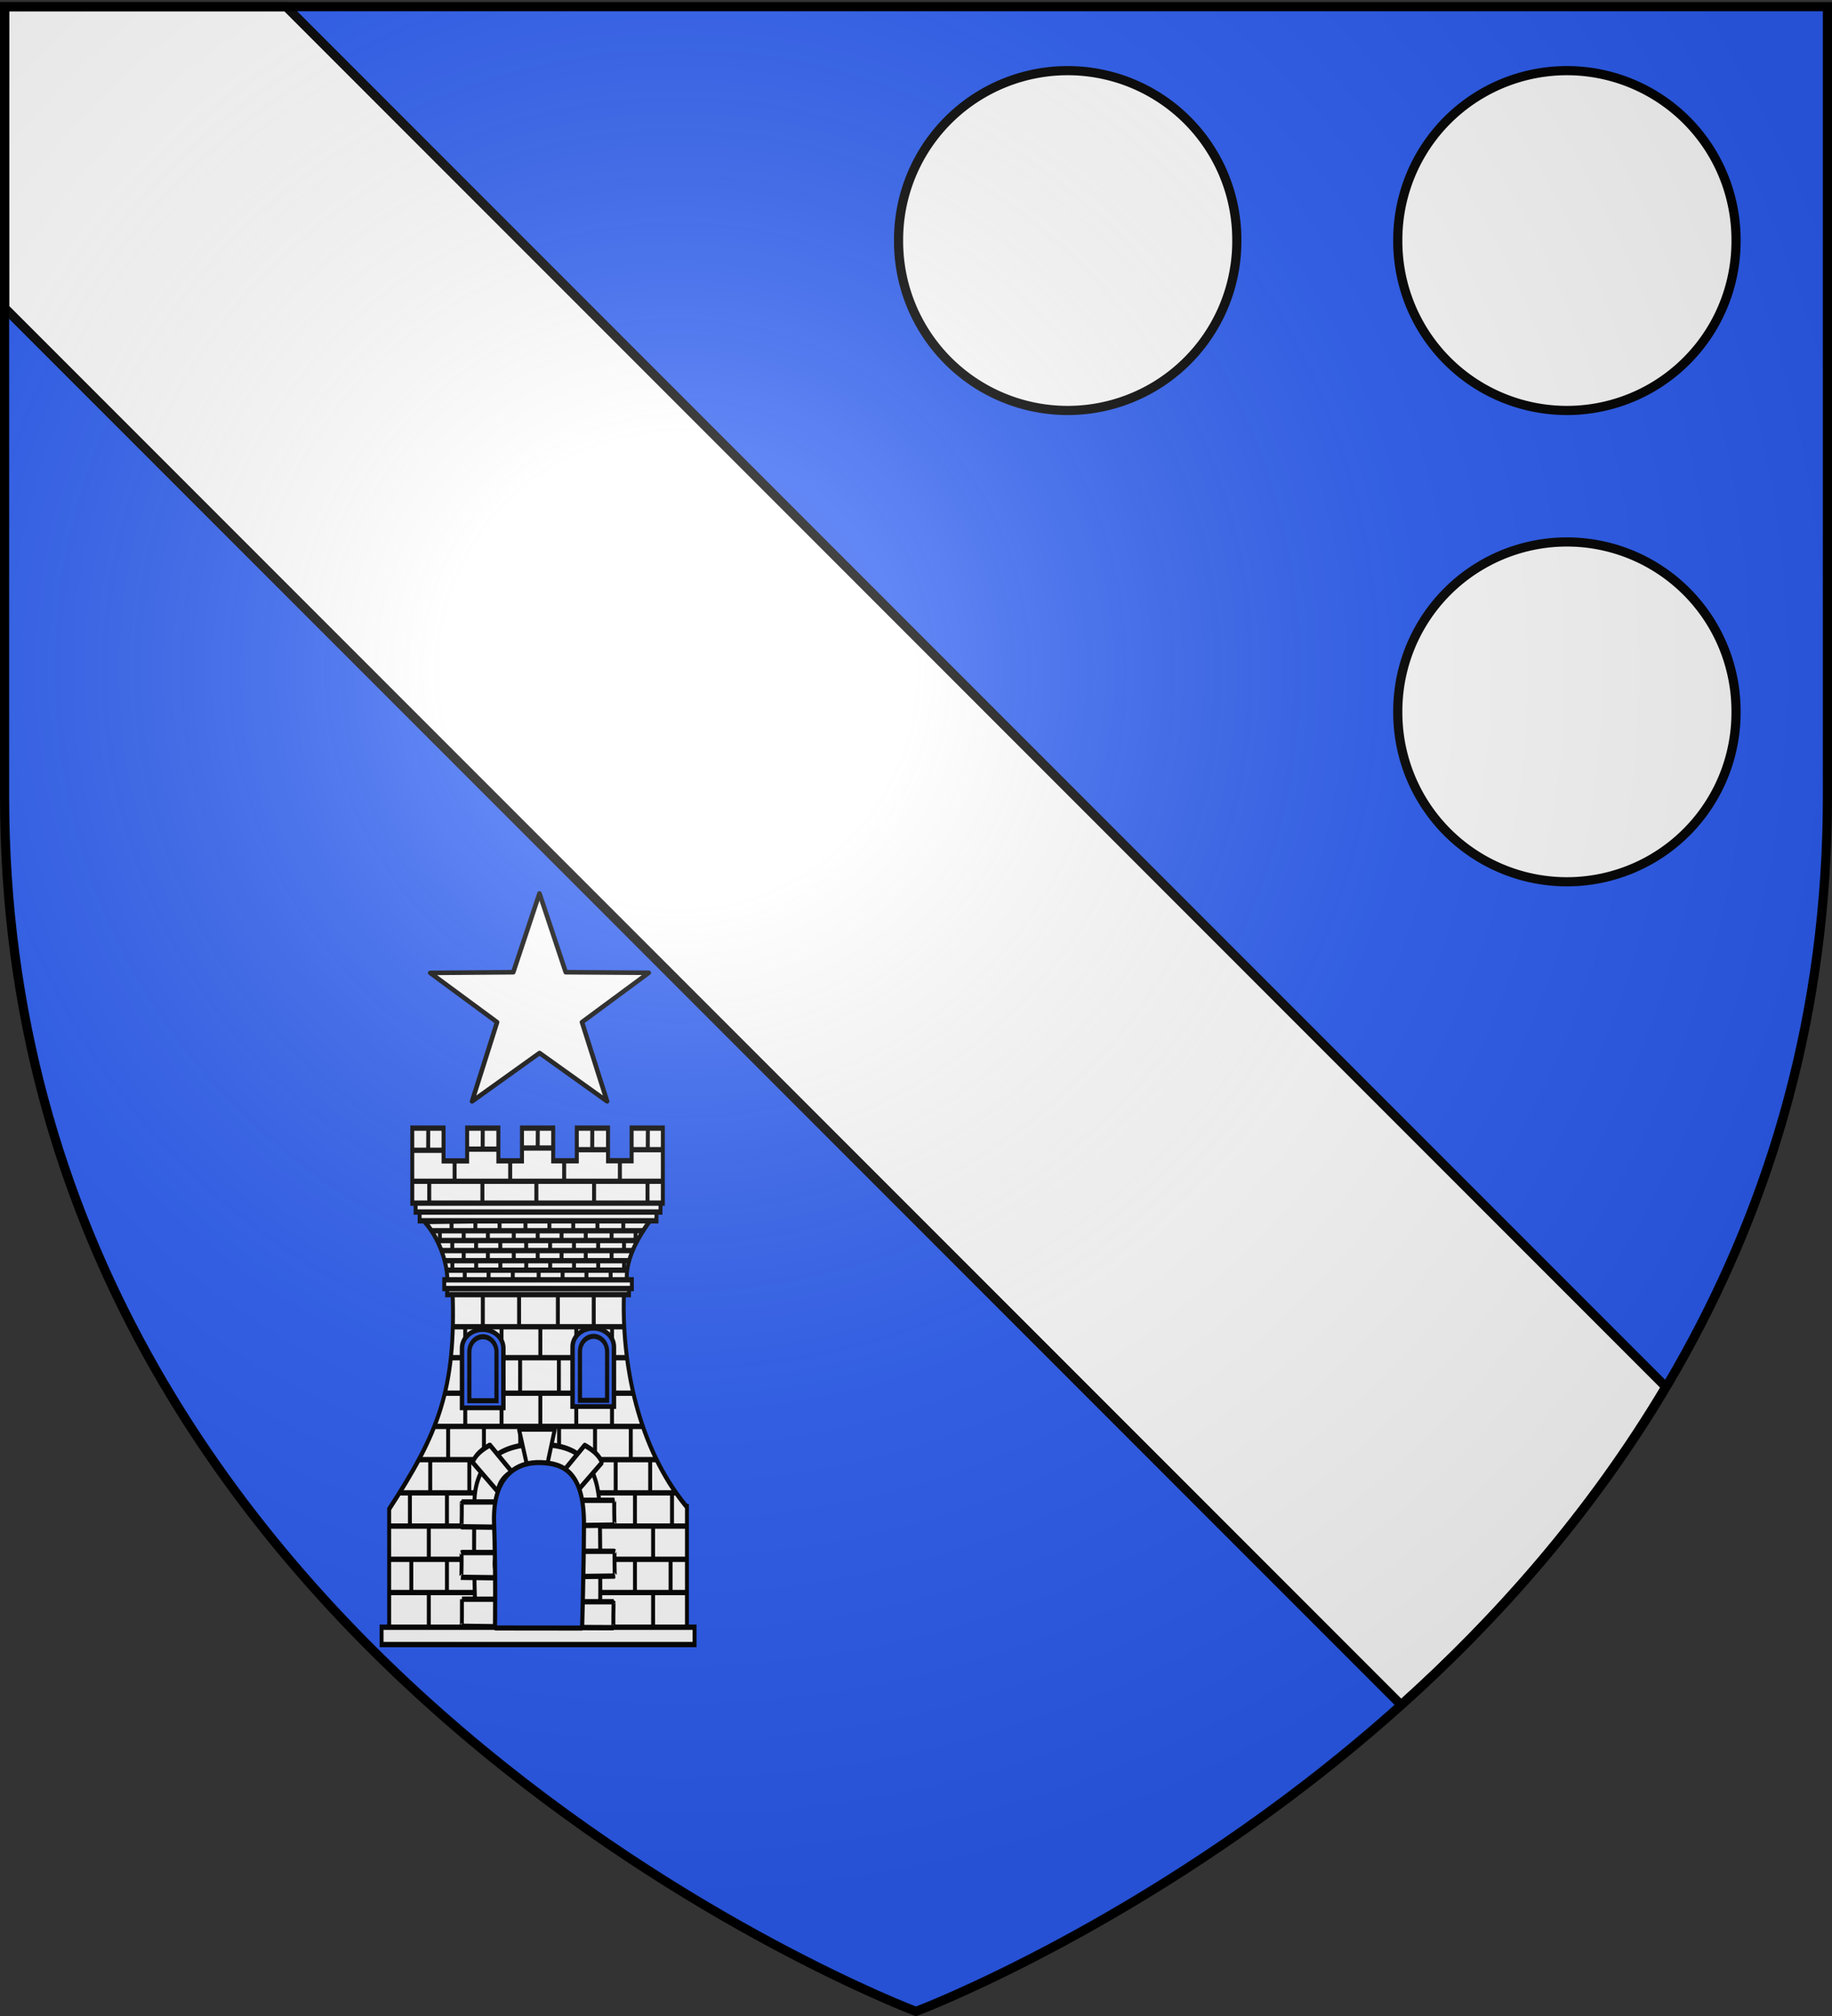 <svg xmlns="http://www.w3.org/2000/svg" xmlns:xlink="http://www.w3.org/1999/xlink" width="600" height="660" version="1.0"><rect width="100%" height="100%" fill="#333333" stroke="none"/><desc>Flag of Canton of Valais (Wallis)</desc><defs><g id="g"><path id="f" d="M0 0v1h.5z" transform="rotate(18 3.157 -.5)"/><use xlink:href="#f" width="810" height="540" transform="scale(-1 1)"/></g><g id="h"><use xlink:href="#g" width="810" height="540" transform="rotate(72)"/><use xlink:href="#g" width="810" height="540" transform="rotate(144)"/></g><radialGradient xlink:href="#b" id="s" cx="221.445" cy="226.331" r="300" fx="221.445" fy="226.331" gradientTransform="matrix(1.353 0 0 1.349 -77.63 -85.747)" gradientUnits="userSpaceOnUse"/><linearGradient id="b"><stop offset="0" style="stop-color:white;stop-opacity:.314"/><stop offset=".19" style="stop-color:white;stop-opacity:.251"/><stop offset=".6" style="stop-color:#6b6b6b;stop-opacity:.125"/><stop offset="1" style="stop-color:black;stop-opacity:.125"/></linearGradient></defs><g style="display:inline"><path d="M300 658.5s298.5-112.32 298.5-397.772V2.176H1.5v258.552C1.5 546.18 300 658.5 300 658.5" style="fill:#2b5df2;fill-opacity:1;fill-rule:evenodd;stroke:none;stroke-width:1px;stroke-linecap:butt;stroke-linejoin:miter;stroke-opacity:1"/><g style="display:inline"><path d="M598.5 100.781 141.125 558.156c-31.35-28.132-62.039-62.67-86.688-104.125L506.281 2.188H598.5z" style="fill:#fff;fill-opacity:1;fill-rule:evenodd;stroke:#000;stroke-width:3;stroke-linecap:butt;stroke-linejoin:miter;stroke-miterlimit:4;stroke-opacity:1;stroke-dasharray:none" transform="matrix(-1 0 0 1 600 0)"/><path d="M0 0h600v660H0z" style="fill:none;stroke:none" transform="matrix(-1 0 0 1 600 0)"/></g><path id="r" d="M-38.705 221.563a55.389 55.389 0 1 1-110.777 0 55.389 55.389 0 1 1 110.777 0" style="fill:#fff;fill-opacity:1;stroke:#000;stroke-width:3;stroke-linecap:round;stroke-linejoin:round;stroke-miterlimit:4;stroke-opacity:1;stroke-dasharray:none" transform="translate(607.272 -142.809)"/><use xlink:href="#r" width="600" height="660" transform="translate(0 154.3)"/><use xlink:href="#r" width="600" height="660" transform="translate(-163.5)"/><g style="display:inline"><g style="fill:#fff"><g style="fill:#fff;stroke:#000;stroke-width:2.662;stroke-miterlimit:4;stroke-opacity:1;stroke-dasharray:none"><path d="m292.324 482.994-.548.842s.073.394.161.966l.065.406c2.518 49.681-9.815 71.48-42.963 109.042v65.793h201.407v-.842h.515v-66.354s-.612-.13-.644-.156l-.484-.405c-31.255-28.211-43.92-69.992-41.444-107.952v-.405c.022-.31-.025-.624 0-.935H292.324z" style="fill:#fff;fill-opacity:1;fill-rule:evenodd;stroke:#000;stroke-width:2.662;stroke-miterlimit:4;stroke-opacity:1;stroke-dasharray:none;display:inline" transform="matrix(.483 0 0 .657 7.169 103.603)"/><path d="m273.043 450.978 153.914-1.543c-2.078 2.544-20.147 18.626-16.263 33.529l-122.838.727c2.439-6.18-2.258-22.172-14.813-32.713z" style="fill:#fff;fill-opacity:1;fill-rule:evenodd;stroke:#000;stroke-width:2.662;stroke-linecap:butt;stroke-linejoin:miter;stroke-miterlimit:4;stroke-opacity:1;stroke-dasharray:none;display:inline" transform="matrix(.483 0 0 .657 7.169 103.603)"/><path d="M288.348 484.354h123.304v3.069H288.348z" style="fill:#fff;fill-opacity:1;fill-rule:evenodd;stroke:#000;stroke-width:2.662;stroke-linecap:butt;stroke-linejoin:miter;stroke-miterlimit:4;stroke-opacity:1;stroke-dasharray:none;stroke-dashoffset:0;marker:none;visibility:visible;display:inline;overflow:visible" transform="matrix(.483 0 0 .657 7.169 103.603)"/><path d="M286.388 480.031h127.223v4.363H286.388zM269.697 446.117h160.607v4.505H269.697z" style="fill:#fff;fill-opacity:1;fill-rule:evenodd;stroke:#000;stroke-width:2.662;stroke-linecap:butt;stroke-linejoin:miter;stroke-miterlimit:4;stroke-opacity:1;stroke-dasharray:none;stroke-dashoffset:0;marker:none;visibility:visible;display:inline;overflow:visible" transform="matrix(.483 0 0 .657 7.169 103.603)"/><path d="M266.972 441.446h166.056v4.827H266.972z" style="fill:#fff;fill-opacity:1;fill-rule:evenodd;stroke:#000;stroke-width:2.662;stroke-linecap:butt;stroke-linejoin:miter;stroke-miterlimit:4;stroke-opacity:1;stroke-dasharray:none;stroke-dashoffset:0;marker:none;visibility:visible;display:inline;overflow:visible" transform="matrix(.483 0 0 .657 7.169 103.603)"/><path d="M243.889 653.143h212.223v8.642H243.889z" style="fill:#fff;fill-opacity:1;fill-rule:evenodd;stroke:#000;stroke-width:2.662;stroke-miterlimit:4;stroke-opacity:1;stroke-dasharray:none;display:inline" transform="matrix(.483 0 0 .657 7.169 103.603)"/><g style="fill:#fff;stroke:#000;stroke-width:2.662;stroke-miterlimit:4;stroke-opacity:1;stroke-dasharray:none"><path d="M285.438 455.647v4.36M301.601 455.489v4.36M318.008 455.489v4.36M335.553 455.594v4.36M351.797 455.489v4.36M293.366 450.9v4.36M309.53 450.742v4.36M325.936 450.742v4.36M343.48 450.848v4.36M280.399 455.586H423.65M367.95 455.572v4.36M384.357 455.572v4.36M401.901 455.678v4.36M418.146 455.572v4.36M359.715 450.984v4.36M375.878 450.825v4.36M392.285 450.825v4.36M409.83 450.93v4.36M283.256 460.455h135.62M293.86 460.721v4.36M310.024 460.563v4.694M326.43 460.563v4.778M343.975 460.668v4.36M360.209 460.804v4.36M376.372 460.646v4.36M392.78 460.646v4.36M410.323 460.752v4.36M286.82 465.472h129.518M301.601 465.545v5.029M318.008 465.545v4.862M335.553 465.65v4.36M351.797 465.545v4.945M367.95 465.628v4.36M384.357 465.628v4.36M401.901 465.733v4.36M288.854 470.511h125.194M293.898 470.424v4.36M310.062 470.265v4.946M326.469 470.265v4.862M344.013 470.37v4.36M360.257 470.265v4.778M376.41 470.348v4.946M392.817 470.348v4.36M410.361 470.454v4.36M290.029 475.232h122.488M302.32 475.498v4.36M318.484 475.34v4.36M334.89 475.34v4.36M352.435 475.445v4.36M368.67 475.58v4.36M384.833 475.422v4.36M401.24 475.422v4.36" style="fill:#fff;fill-opacity:1;fill-rule:evenodd;stroke:#000;stroke-width:2.662;stroke-linecap:butt;stroke-linejoin:miter;stroke-miterlimit:4;stroke-opacity:1;stroke-dasharray:none;display:inline" transform="matrix(.483 0 0 .657 6.19 103.603)"/></g><path d="M300.614 503.315v15.202M325.23 503.483v15.034M351.552 503.112V518.9M375.924 503.399v15.118M312.556 486.902v16.203M337.14 486.902v16.203M363.429 487.295v16.203M292.29 503.424h116.113M400.158 503.03v15.788M387.753 487.8v16.203M290.922 518.844h119.18M313.252 518.945v17.558M337.833 518.945v17.558M364.117 519.37v17.558M388.48 518.698v17.725M286.954 536.534h127.794M300.632 536.16v16.395M325.24 536.16v16.395M351.551 536.557v16.395M375.915 536.16v16.395M400.14 536.473v16.395M289.035 553.282v16.196M313.294 552.694v16.195M337.92 552.694v16.195M364.252 553.086v16.195M388.633 552.694v16.195M412.877 553.002v16.196M279.818 553.09h141.23M303.385 569.257v16.45M327.426 568.67v17.767M378.305 569.1v17.767M402.634 569.595v16.45M269.365 569.645h160.958M255.797 586.2h187.712M249.122 602.755h202.266M249.126 619.31h202.121M249.618 635.865h201.786M288.22 586.206v16.451M288.22 618.715v17.26M263.096 586.608v16.45M276.882 569.566v16.453M275.914 602.661v16.45M275.914 635.695v17.53M264.064 618.93v16.688M415.708 585.876v16.45M415.708 619.465v16.72M440.832 586.278v16.45M428.013 602.331v16.87M426.02 569.236v16.453M428.013 636.445v16.45M439.864 619.41v16.958" style="fill:#fff;fill-opacity:1;fill-rule:evenodd;stroke:#000;stroke-width:2.662;stroke-linecap:butt;stroke-linejoin:miter;stroke-miterlimit:4;stroke-opacity:1;stroke-dasharray:none;display:inline" transform="matrix(.483 0 0 .657 7.169 103.603)"/><path d="M340.064 606.251c.06 2.768.08 4.864-2.096 8.907-1.167 2.168-.412 4.393-1.733 6.28M390.179 638.813l-.468.166" style="fill:#fff;fill-opacity:1;fill-rule:evenodd;stroke:#000;stroke-width:2.662;stroke-linecap:butt;stroke-linejoin:bevel;stroke-miterlimit:4;stroke-opacity:1;stroke-dasharray:none" transform="matrix(.483 0 0 .657 7.169 103.603)"/><g style="fill:#fff;stroke:#000;stroke-width:2.662;stroke-miterlimit:4;stroke-opacity:1;stroke-dasharray:none"><path d="M309.917 651.788s-1.816-32.411-.83-57.703c-1.696-26.182 23.042-32.467 43.811-32.107 20.77.36 40.188 4.521 41.042 32.713.84 27.703.21 58.307.21 58.307l-84.233-1.21z" style="fill:#fff;fill-opacity:1;fill-rule:evenodd;stroke:#000;stroke-width:2.662;stroke-linecap:round;stroke-linejoin:bevel;stroke-miterlimit:4;stroke-opacity:1;stroke-dasharray:none" transform="matrix(.483 0 0 .657 6.123 103.603)"/><path d="M339.21 554.395h24.35l-5.211 17.872-13.683.108zM300.352 590.744l25.049.002c-3.315 1.05-3.635 10.18.7 12.599l-25.92-.252c.209.067.41-12.235.17-12.35zM300.223 615.935l25.05.002c-3.315 1.05-3.636 10.18.7 12.6l-25.92-.253c.208.067.41-12.234.17-12.35zM300.558 639.196l25.048.002c-3.314 1.05-3.634 11.322.701 13.74l-25.92-.252c.209.067.17-10.52.17-13.49zM403.485 640.449l-26.57.002c3.315 1.05 3.636 10.409-.7 12.827l27.102.09c-.208.067-.071-12.805.168-12.92zM404.109 615.309l-25.049.002c3.314 1.05 3.635 10.18-.7 12.6l25.919-.253c-.208.067-.41-12.234-.17-12.35zM403.913 589.902l-25.048.002c3.314 1.05 3.634 10.18-.701 12.6l25.92-.253c-.209.067-.41-12.234-.17-12.349zM383.756 562.501l-15.783 14.107c3.235-1.211 11.12 5.088 10.067 9.366l17.492-14.893c-1.96-3.605-6.188-6.35-11.776-8.58zM319.52 562.399l15.783 14.107c-3.235-1.212-11.119 5.087-10.067 9.366l-17.492-14.894c1.96-3.605 6.189-6.35 11.776-8.58z" style="fill:#fff;fill-opacity:1;fill-rule:evenodd;stroke:#000;stroke-width:2.662;stroke-linejoin:bevel;stroke-miterlimit:4;stroke-opacity:1;stroke-dasharray:none" transform="matrix(.483 0 0 .657 6.123 103.603)"/></g><g style="fill:#fff;fill-opacity:1;stroke:#000;stroke-width:3.816;stroke-miterlimit:4;stroke-opacity:1;stroke-dasharray:none"><g style="fill:#2b5df2;stroke:#000;stroke-width:3.816;stroke-miterlimit:4;stroke-opacity:1;stroke-dasharray:none"><path d="M808.631 67.182c-3.888 0-7.05 2.658-7.05 5.937v19.07h14.085v-19.07c0-3.279-3.146-5.937-7.035-5.937z" style="fill:#2b5df2;fill-opacity:1;fill-rule:evenodd;stroke:#000;stroke-width:1.511;stroke-linecap:butt;stroke-linejoin:miter;stroke-miterlimit:4;stroke-opacity:1;stroke-dasharray:none;stroke-dashoffset:0;marker:none;visibility:visible;display:inline;overflow:visible" transform="matrix(.962 0 0 1.025 -619.81 366.413)"/><path d="M799.419 91.473c-3.889 0-7.051 2.658-7.051 5.937v19.07h14.085V97.41c0-3.279-3.146-5.937-7.034-5.937z" style="fill:#2b5df2;fill-opacity:1;fill-rule:evenodd;stroke:#000;stroke-width:1.511;stroke-linecap:butt;stroke-linejoin:miter;stroke-miterlimit:4;stroke-opacity:1;stroke-dasharray:none;stroke-dashoffset:0;marker:none;visibility:visible;display:inline;overflow:visible" transform="matrix(.962 0 0 1.025 -574.737 341.085)"/><path d="M225.55 709.156c-6.863 0-12.446 5.153-12.446 11.508v36.964h24.862v-36.964c0-6.355-5.554-11.508-12.416-11.508zM326.748 708.868c-6.863 0-12.445 5.153-12.445 11.508v36.965h24.861v-36.965c0-6.355-5.553-11.508-12.416-11.508z" style="fill:#2b5df2;fill-opacity:1;fill-rule:evenodd;stroke:#000;stroke-width:3.816;stroke-linecap:butt;stroke-linejoin:miter;stroke-miterlimit:4;stroke-opacity:1;stroke-dasharray:none;stroke-dashoffset:0;marker:none;visibility:visible;display:inline;overflow:visible" transform="matrix(.358 0 0 .432 77.416 131.266)"/></g><path d="M235.002 929.867s.772-43.449-.803-79.168c-1.645-37.66 22.328-46.7 42.455-46.181 20.127.518 39.986 6.489 39.772 47.052-.2 37.87-1.705 78.37-1.705 78.37l-79.72-.073z" style="fill:#2b5df2;fill-opacity:1;fill-rule:evenodd;stroke:#000;stroke-width:3.816;stroke-linecap:round;stroke-linejoin:bevel;stroke-miterlimit:4;stroke-opacity:1;stroke-dasharray:none" transform="matrix(.358 0 0 .432 77.975 131.266)"/><path d="m174.624 337.724-22.124-15.81-22.108 15.831 8.2-25.926-21.889-16.134 27.192-.213 8.58-25.803 8.605 25.795 27.192.187-21.873 16.155z" style="fill:#fff;fill-opacity:1;stroke:#000;stroke-width:1.5;stroke-linecap:round;stroke-linejoin:round;stroke-miterlimit:4;stroke-opacity:1;stroke-dasharray:none" transform="translate(24.205 22.822)"/></g><g style="fill:#fff;stroke:#000;stroke-width:2.339;stroke-miterlimit:4;stroke-opacity:1;stroke-dasharray:none"><path d="M-261.697 91.282v33.223h147.599V91.282h-18.393v14.439h-13.901V91.282h-18.393v14.466h-13.902V91.282h-18.392v14.493h-13.902V91.282h-18.393v14.52h-13.902v-14.52h-18.42z" style="fill:#fff;fill-opacity:1;fill-rule:evenodd;stroke:#000;stroke-width:2.339;stroke-miterlimit:4;stroke-opacity:1;stroke-dasharray:none;display:inline" transform="matrix(.556 0 0 .739 280.528 301.87)"/><path d="M-261.759 114.827h147.551M-139.403 105.908v8.817" style="fill:#fff;fill-opacity:1;fill-rule:evenodd;stroke:#000;stroke-width:2.339;stroke-linecap:butt;stroke-linejoin:miter;stroke-miterlimit:4;stroke-opacity:1;stroke-dasharray:none" transform="matrix(.556 0 0 .739 280.528 301.87)"/><path d="M-261.515 101.094h18.239M-252.282 91.762l-.055 9.526M-228.983 100.601h17.821M-220.177 91.502l-.055 9.288M-196.844 100.084h18.093M-187.754 91.718l-.06 8.562M-164.448 100.841h17.803M-155.651 91.51l-.055 9.525M-132.294 100.841h18.384M-122.916 91.51l-.055 9.525M-172.229 105.48v9.405M-236.755 106.188v8.445M-204.02 106.188v8.445M-251.706 115.173v9.218M-220.387 114.794v9.459M-188.596 114.794v9.459M-154.602 115.047v9.458M-123.126 114.554v9.699" style="fill:#fff;fill-opacity:1;fill-rule:evenodd;stroke:#000;stroke-width:2.339;stroke-linecap:butt;stroke-linejoin:miter;stroke-miterlimit:4;stroke-opacity:1;stroke-dasharray:none;display:inline" transform="matrix(.556 0 0 .739 280.528 301.87)"/></g></g></g></g></g><path d="M300 658.5s298.5-112.32 298.5-397.772V2.176H1.5v258.552C1.5 546.18 300 658.5 300 658.5" style="opacity:1;fill:url(#s);fill-opacity:1;fill-rule:evenodd;stroke:none;stroke-width:1px;stroke-linecap:butt;stroke-linejoin:miter;stroke-opacity:1"/><path d="M300 658.5S1.5 546.18 1.5 260.728V2.176h597v258.552C598.5 546.18 300 658.5 300 658.5z" style="opacity:1;fill:none;fill-opacity:1;fill-rule:evenodd;stroke:#000;stroke-width:3;stroke-linecap:butt;stroke-linejoin:miter;stroke-miterlimit:4;stroke-dasharray:none;stroke-opacity:1"/></svg>